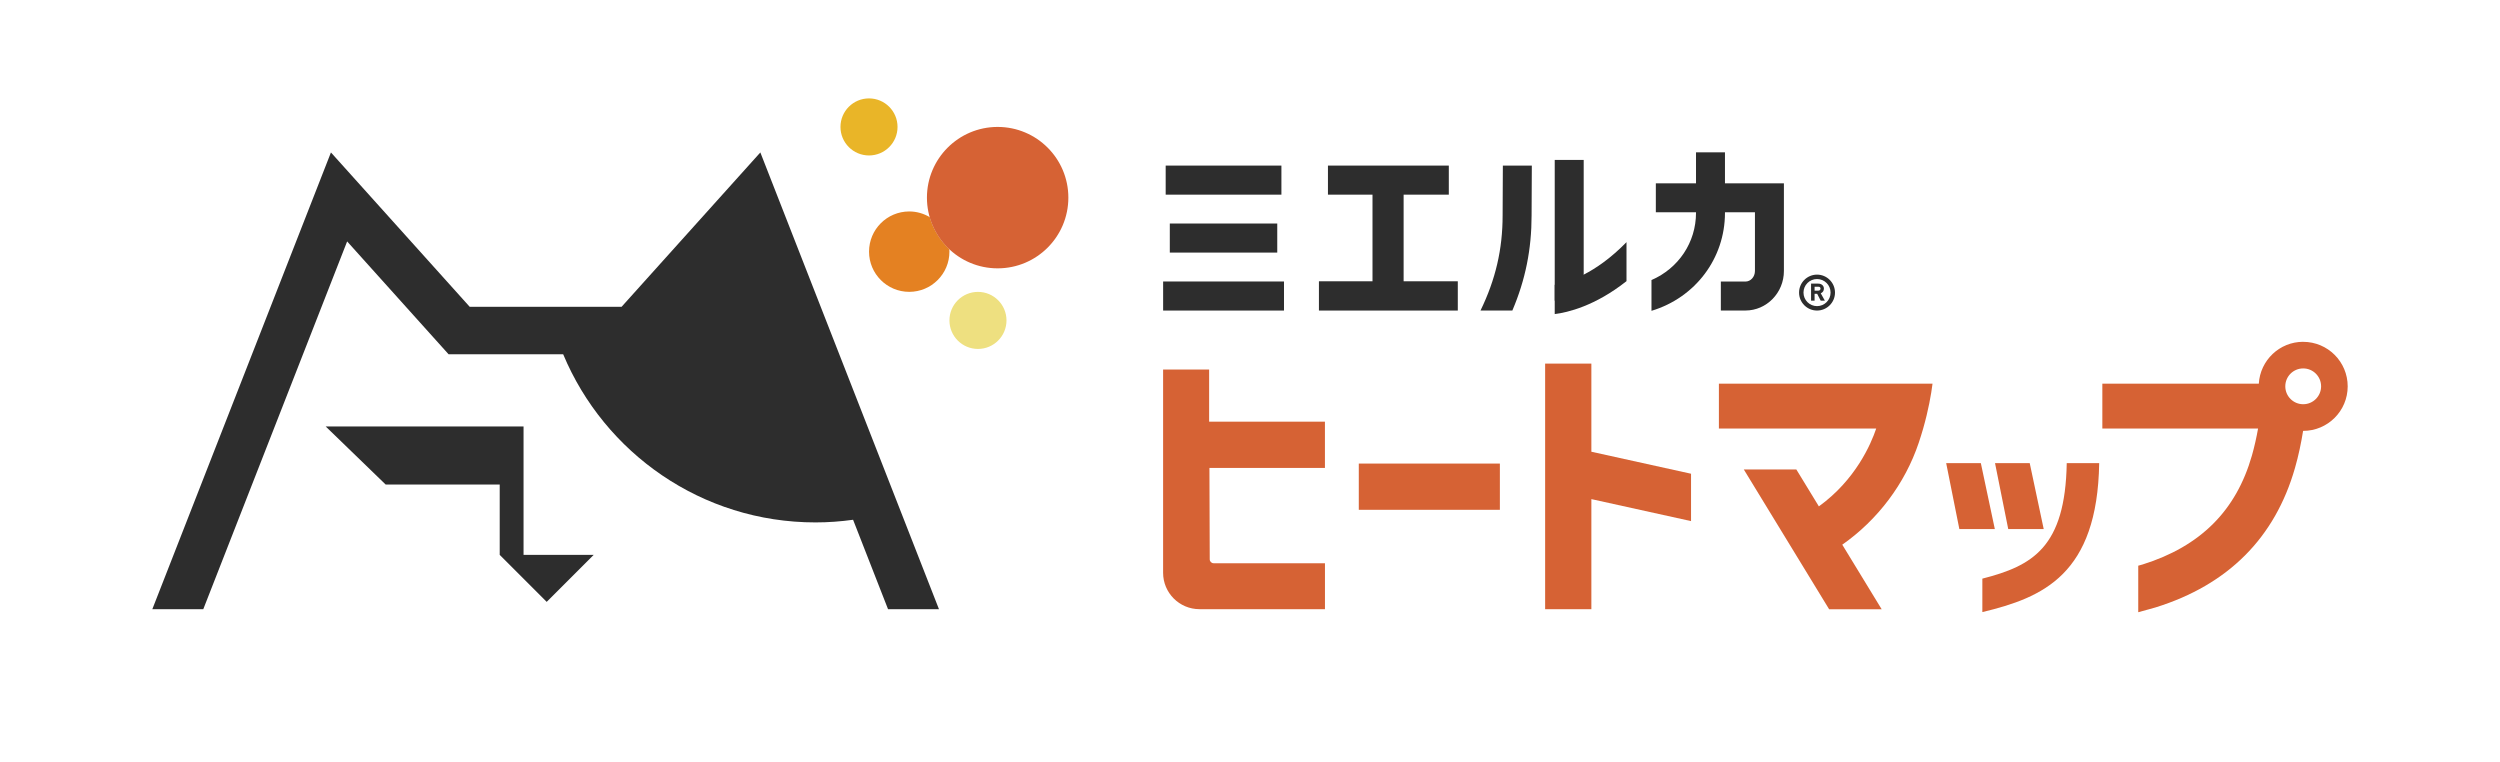 <?xml version="1.0" encoding="UTF-8"?><svg id="_レイヤー_2" xmlns="http://www.w3.org/2000/svg" viewBox="0 0 745.68 227.14"><defs><style>.cls-1{fill:none;}.cls-2{fill:#e9b528;}.cls-3{fill:#e48122;}.cls-4{fill:#eee080;}.cls-5{fill:#d66234;}.cls-6{fill:#2d2d2d;}</style></defs><g id="_ロゴ"><g><g><g><g><g><path class="cls-6" d="M543.09,87.48c.61-.27,.92-.74,.93-1.4-.01-.49-.2-.87-.56-1.13-.29-.23-.67-.35-1.13-.35h-2.14v5.08h1.05v-2.05h.77l1.02,1.98,.04,.08h1.24l-1.22-2.2Zm-.08-1.4c0,.17-.06,.31-.18,.43-.12,.13-.3,.19-.55,.19h-1.04v-1.18h1.08c.22,0,.38,.04,.49,.13,.13,.09,.19,.23,.2,.43Z"/><path class="cls-6" d="M541.97,92.63c-2.96,0-5.36-2.41-5.36-5.36s2.41-5.36,5.36-5.36,5.36,2.41,5.36,5.36-2.41,5.36-5.36,5.36Zm0-9.4c-2.23,0-4.04,1.81-4.04,4.04s1.81,4.04,4.04,4.04,4.04-1.81,4.04-4.04-1.81-4.04-4.04-4.04Z"/></g><polygon class="cls-6" points="418.66 58.06 432.14 58.06 432.14 49.39 396.09 49.39 396.09 58.06 409.38 58.06 409.38 83.9 393.4 83.9 393.4 92.63 434.82 92.63 434.82 83.9 418.66 83.9 418.66 58.06"/><g><rect class="cls-6" x="347.69" y="49.39" width="34.52" height="8.67"/><rect class="cls-6" x="346.93" y="83.96" width="36.05" height="8.67"/><rect class="cls-6" x="348.92" y="66.67" width="32.05" height="8.67"/></g><g><path class="cls-6" d="M451.09,92.63c3.91-9.17,5.74-18.3,5.74-28.4l.07-14.84h-8.64l-.07,14.84c0,10.13-2.1,19.15-6.6,28.4h9.49Z"/><g><rect class="cls-6" x="463.73" y="47.7" width="8.64" height="41.98"/><path class="cls-6" d="M472.37,81.92c-3.75,1.93-6.78,2.72-8.64,3.04v8.72c1.87-.23,4.89-.82,8.64-2.31,3.68-1.46,8.07-3.79,12.77-7.51v-11.63c-4.66,4.77-9.06,7.79-12.77,9.69Z"/></g></g><g><path class="cls-6" d="M520.62,92.62h-7.34v-8.64h7.34c1.56,0,2.83-1.41,2.83-3.15v-17.51h-29.56v-8.64h38.2v26.15c0,6.5-5.15,11.79-11.48,11.79Z"/><path class="cls-6" d="M505.87,45.43v18.07c0,8.81-5.24,16.56-13.28,20.03v9.18c13.11-3.95,21.92-15.68,21.92-29.21v-18.07h-8.64Z"/></g></g><g><path class="cls-5" d="M360.67,110.22h-13.75v60.63c0,5.99,4.86,10.85,10.85,10.85h37.43v-13.7h-33.2c-.64,0-1.17-.52-1.17-1.17l-.09-27.26h34.45v-13.79h-34.54v-15.57Z"/><g><polygon class="cls-5" points="609.58 157.8 605.41 138.14 595.06 138.14 599 157.8 609.58 157.8"/><path class="cls-5" d="M591.28,172.59v9.98c18.11-4.35,34.31-11.2,34.85-44.43h-9.68c-.43,25.13-10.2,30.62-25.17,34.45Z"/><polygon class="cls-5" points="590.83 138.14 580.49 138.14 584.42 157.8 595 157.8 590.83 138.14"/></g><polygon class="cls-5" points="474.66 108.45 460.87 108.45 460.87 181.71 474.66 181.71 474.66 148.87 504.39 155.43 504.39 141.3 474.66 134.74 474.66 108.45"/><rect class="cls-5" x="405.29" y="138.27" width="42.08" height="13.79"/><path class="cls-5" d="M562.9,114.44h-50.2v13.38h46.92c-1.56,4.64-6.14,15.3-17.1,23.22l-6.72-11.01h-15.67l25.45,41.69h15.67l-11.75-19.26c10.54-7.37,18.7-18.15,22.81-30.4,.49-1.46,.93-2.88,1.32-4.24,1.58-5.53,2.39-10.19,2.79-13.38h-13.51Z"/><path class="cls-5" d="M686.98,101.95c-7.07,0-12.83,5.53-13.24,12.49h-46.67v13.38h46.45c-.47,2.63-1.07,5.36-1.84,8.07-4.71,16.45-15.36,27.07-32.57,32.47l-1.33,.37v13.88l5.01-1.39,.2-.06c21.59-6.73,35.57-20.73,41.54-41.58,1.08-3.76,1.85-7.52,2.42-11.06,0,0,.01,0,.02,0,7.33,0,13.28-5.94,13.28-13.28s-5.94-13.28-13.28-13.28Zm0,18.62c-2.95,0-5.34-2.39-5.34-5.34s2.39-5.34,5.34-5.34,5.34,2.39,5.34,5.34-2.39,5.34-5.34,5.34Z"/></g></g><g><polygon class="cls-6" points="156.16 127.21 97.15 127.21 115.04 144.53 149.05 144.53 149.05 165.51 163.06 179.52 177.07 165.51 156.16 165.51 156.16 127.21"/><path class="cls-6" d="M280.07,181.71L226.79,45.47l-41.39,46.04h-45.3l-41.39-46.04L45.43,181.71h15.2l42.91-109.7,30.26,33.66h34.18c12.3,29.45,41.34,50.15,75.25,50.15,3.81,0,7.55-.28,11.22-.79l10.43,26.68h15.2Z"/></g><g><path class="cls-3" d="M277.32,64.77c-1.79-1.07-3.88-1.7-6.12-1.7-6.62,0-11.99,5.37-11.99,11.99s5.37,11.99,11.99,11.99,11.99-5.37,11.99-11.99c0-.26-.02-.51-.04-.76-2.73-2.56-4.77-5.84-5.83-9.53Z"/><circle class="cls-2" cx="259.2" cy="37.86" r="8.51"/><circle class="cls-4" cx="291.7" cy="95.57" r="8.51"/><circle class="cls-5" cx="297.57" cy="58.95" r="21.09"/></g></g><rect class="cls-1" width="745.68" height="227.14"/></g></g></svg>